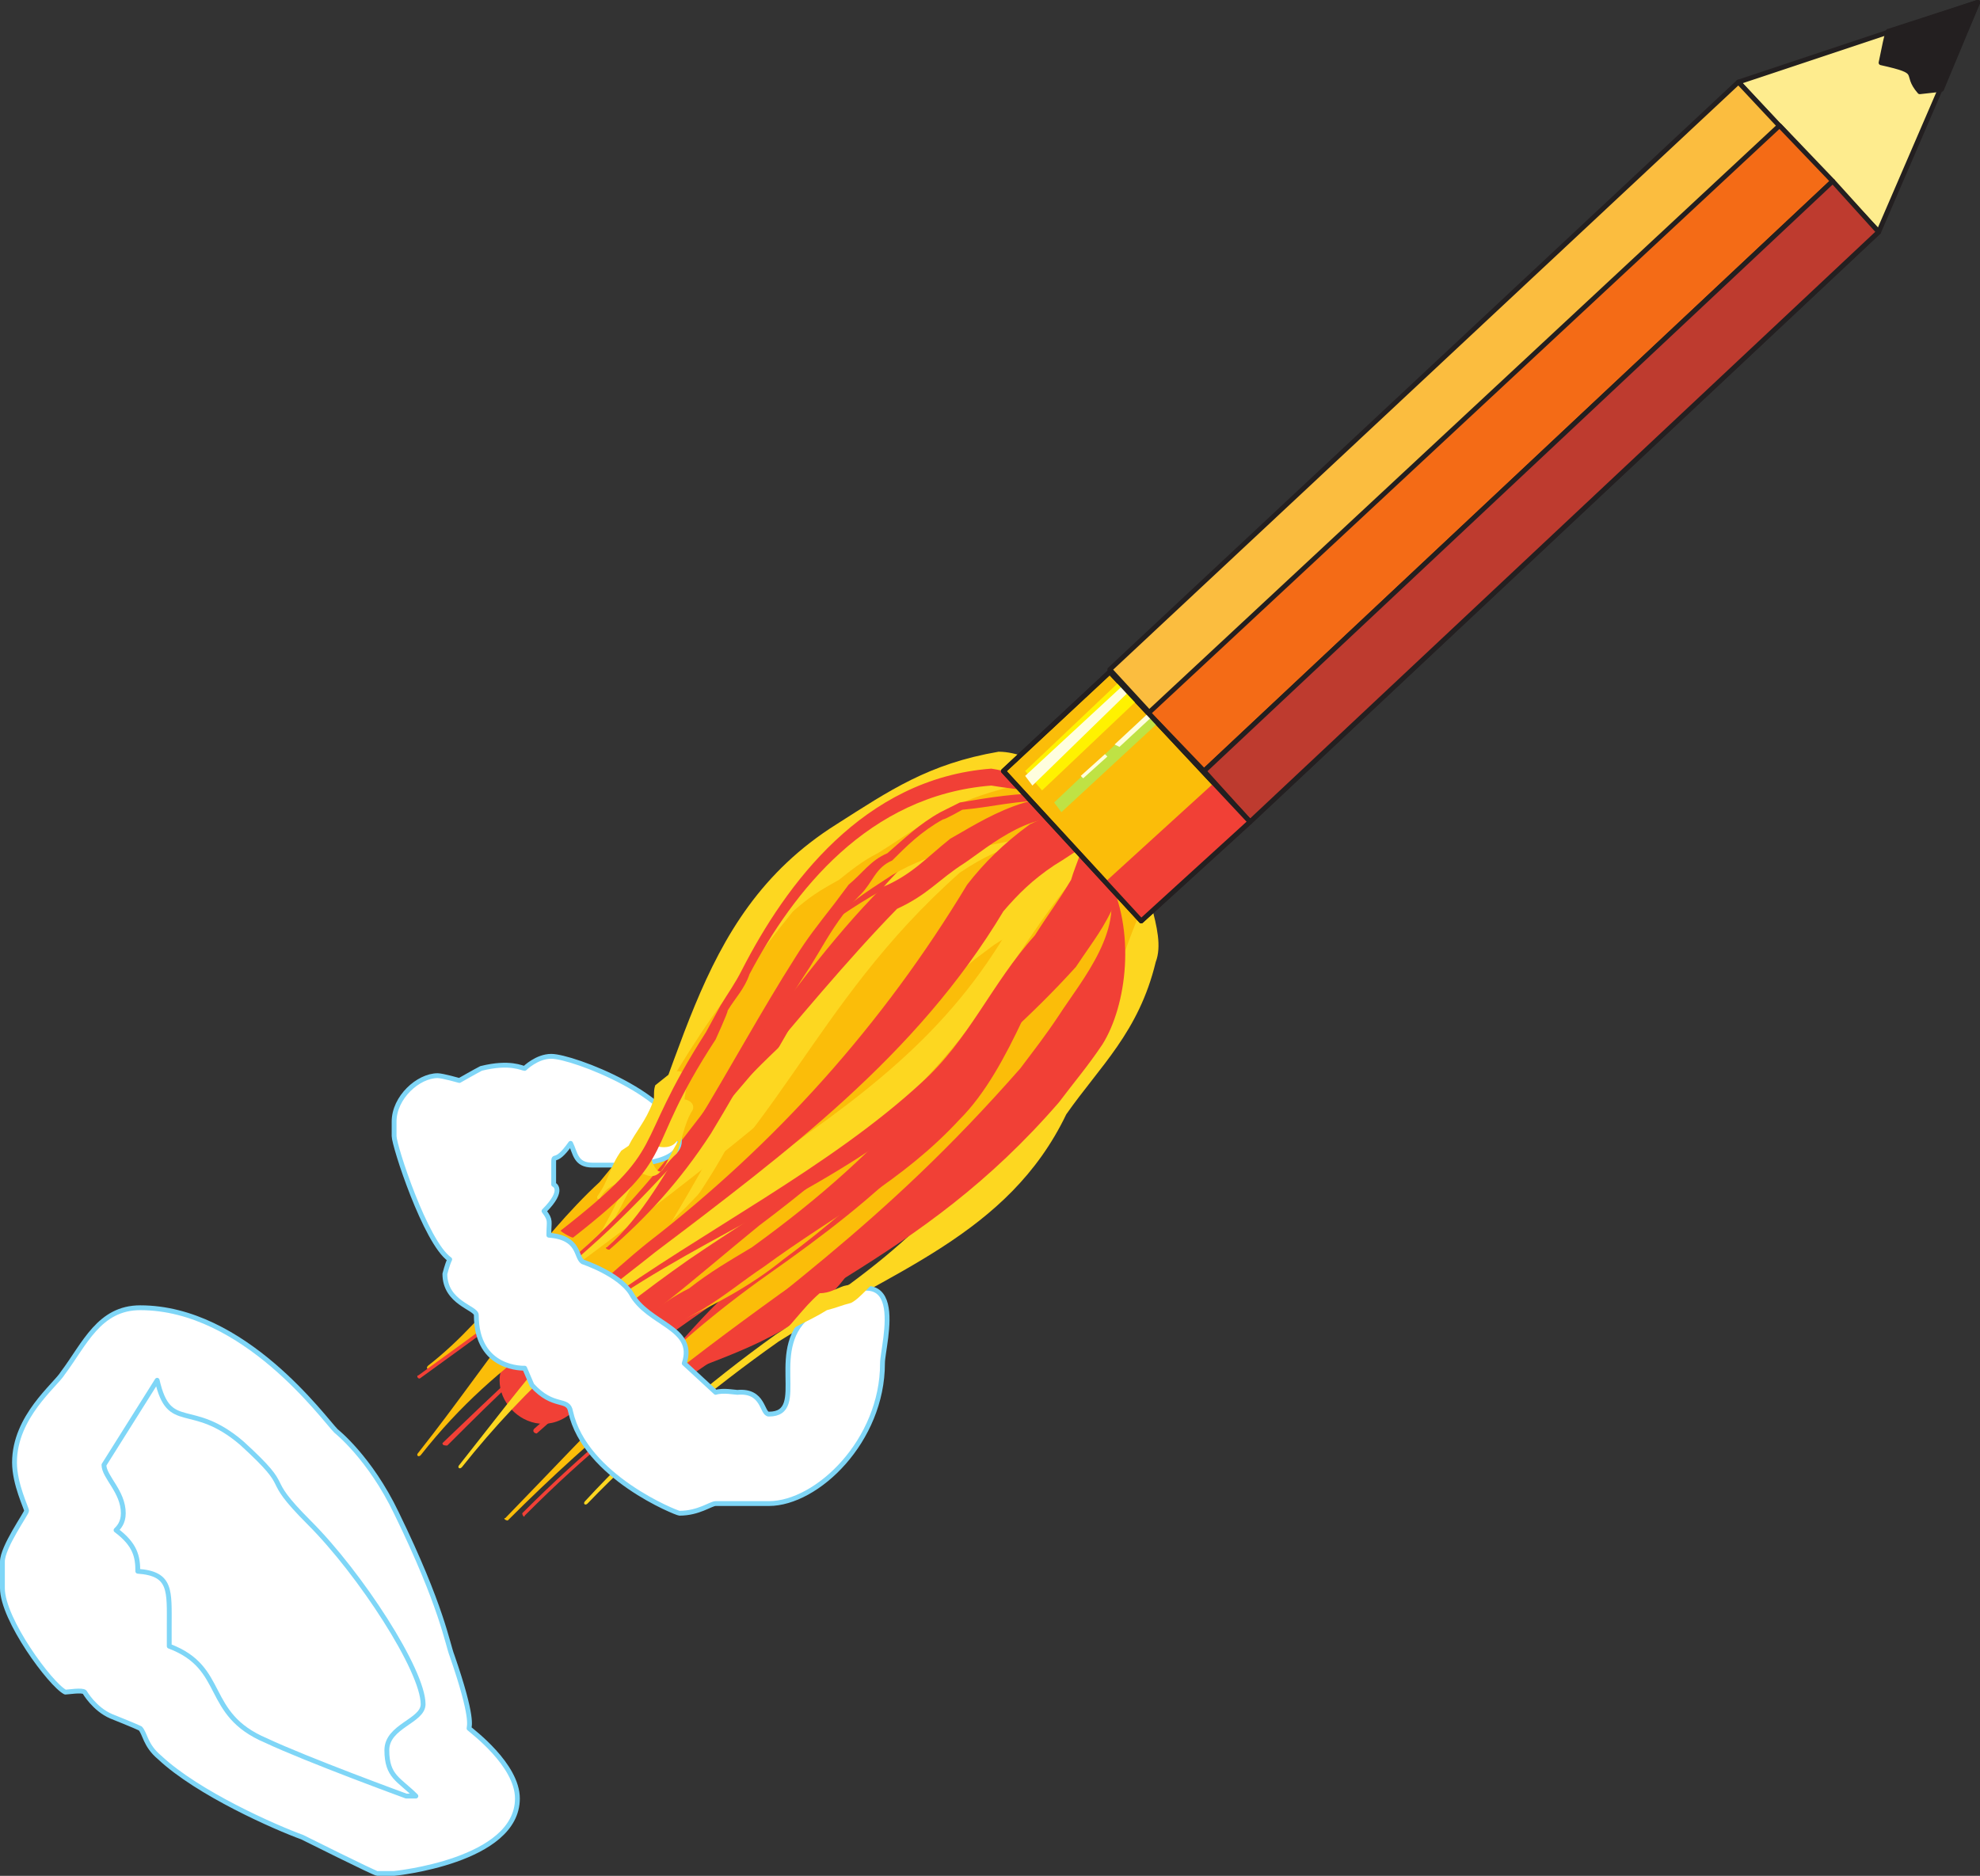 <svg xmlns="http://www.w3.org/2000/svg" width="614.192" height="581.963"><rect width="100%" height="100%" fill="#333333" stroke="none"/><path fill="#f14036" fill-rule="evenodd" d="M310.5 347.213c-5.25 6.75-5.25 13.5-11.25 18.75-11.25 12-23.25 20.25-36.75 30-5.25 6.75-9 9.75-15.75 14.25-18.75 12-38.25 15-57 26.25-.75.75-.75-.75 0-.75 18-11.25 27-30 45.75-42 5.25-3.75 8.25-7.5 12.75-12.75 12-9 26.25-19.5 36.75-30.75 5.25-4.5 11.25-5.25 15.75-10.5 5.25-6.75 15 .75 9.75 7.5"/><path fill="#f14036" fill-rule="evenodd" d="M325.5 295.463c-30.75 31.5-60 76.5-95.25 102.75-18 12.75-37.5 25.5-52.5 39.75-13.5 12-31.5-7.5-18-19.5 15.75-14.25 36-28.5 54.75-42 34.5-25.5 78.75-52.5 108.75-82.5 1.5-1.5 3.75.75 2.25 1.5m8.25-36c-27.75 7.5-45.75 21.75-61.5 41.25-17.25 21-34.5 36.75-50.25 60-5.25 7.5-15.75 0-11.25-6.75 16.5-24.75 24-48 41.25-69 18.75-23.25 45-31.5 77.25-40.5 9.75-3 14.25 12.75 4.5 15"/><path fill="#fbbd09" fill-rule="evenodd" d="M303 263.213c-42.75 16.5-55.5 48-78.75 84-9.75 12-17.25 18.75-27 30.75-18.75 18-43.5 30.75-63.75 46.5-.75.75-1.5 0-.75-.75 20.25-15.75 33.75-39 53.25-57 9.75-12 15-17.25 24.75-29.25 24.75-36.75 48-57.75 92.25-75 0 0 .75.75 0 .75"/><path fill="#fbbd09" fill-rule="evenodd" d="M333 278.213c-15.75 9.75-21 27.75-33.75 39-27 24-54.75 45-84 66-33.75 24.75-60 36.75-84.75 68.25-.75.75-1.5 0-.75-.75 25.5-32.25 39-57.75 73.5-83.25 28.5-21 59.25-38.25 85.5-61.5 12.75-12 27.75-18.75 43.5-28.5.75 0 1.5.75.75.75"/><path fill="#fdd720" fill-rule="evenodd" d="M322.5 259.463c-4.5-.75-6 0-11.25-.75-18.75 3.75-28.5 3-42 12-44.25 27-56.25 66.75-81 111.75-.75.75-1.5 0-1.5-.75 26.25-47.25 26.25-96.75 72.75-126 16.5-10.5 28.5-18.75 50.25-22.5 6 0 10.5 3 16.5 3.75 15 2.25 11.25 24.75-3.75 22.5"/><path fill="#fdd720" fill-rule="evenodd" d="M348.75 266.213c-9-.75-21 0-29.25 2.25-45.75 20.25-66.75 53.25-94.5 88.5-7.5 13.5-18 27.75-27 38.25-.75.75-1.5 0-.75 0 9-11.25 17.25-27 24.75-39.75 29.25-39 40.5-86.25 89.25-108 11.25-3.75 27.75-1.5 40.5 0 12 1.5 9.75 21-3 18.75"/><path fill="#fdd720" fill-rule="evenodd" d="M354 260.213c-1.5 13.5 8.25 28.5 4.5 38.25-5.25 21.75-17.25 32.25-27.75 47.25-18 37.5-54.75 48.75-89.25 70.5-20.25 14.25-42 32.25-59.25 50.25-.75.75-1.5 0-.75-.75 17.25-18.75 38.25-36.75 59.25-51.75 31.5-20.25 59.25-41.25 75-76.5 9.75-13.5 16.5-27 20.25-45 3.75-9 11.25-21 12-33 .75-3.75 6.75-3 6 .75"/><path fill="#fdd720" fill-rule="evenodd" d="M350.25 259.463c-3 4.5 0 10.5-1.5 15.75-20.25 42.75-54.75 59.25-90.75 85.5-15 11.25-30 20.25-44.25 30-27.75 19.5-50.25 39-70.5 64.5-.75.75-1.5 0-.75-.75 20.25-25.5 38.25-51 66.75-70.5 14.25-10.5 27-21.75 41.25-32.25 33.75-24 56.25-45.75 73.5-85.5 2.25-6 6-9 9-15 5.25-11.25 22.5-3.75 17.25 8.25"/><path fill="#fdd720" fill-rule="evenodd" d="M338.25 266.963c-7.5 5.25-8.25 13.5-15 18.75-6 2.25-10.5 4.5-15 7.5l-6 4.5-5.25 4.5-4.5 5.25c-12 10.5-24 12-35.25 22.5-32.25 28.5-63.75 51.75-97.5 76.5 0 .75-.75 0-.75-.75 33.75-24.75 57-57.75 88.5-86.25 12-10.5 18.75-18 30.75-27.75l5.25-4.5 6-5.25 7.5-5.25c5.25-3 9.75-6.75 15-9.75 6.75-4.5 12-5.25 18.75-9.75 6.75-5.25 14.25 5.25 7.5 9.75"/><path fill="#fbbd09" fill-rule="evenodd" d="M334.5 257.963c-4.5-.75-12 2.25-18 2.25-19.5 4.5-25.5 3-39.75 11.25-4.5 3-8.25 5.25-12 8.25-6 3.75-7.5 6-12 9.75-5.25 6.75-8.25 10.5-12.75 17.25-21 23.25-44.25 57.75-66 80.25-.75 0-1.5-.75-.75-.75 21.75-22.5 37.5-61.5 59.25-85.5 4.5-6.75 7.5-10.5 13.5-18 5.25-4.5 7.5-6 14.25-9.75 3.75-3 7.5-6 12-8.25 15.75-9.75 21-15.75 42.75-21 6 0 16.5 3.75 21 4.5 6 .75 5.25 10.5-1.5 9.75"/><path fill="#fbbd09" fill-rule="evenodd" d="M342 261.713c-19.5 4.5-20.25 12-34.5 21.75-46.5 41.25-65.25 72-114.75 110.25-.75.75-1.5-.75-.75-.75 50.25-39 58.5-80.25 105.75-122.25 15.75-10.5 21.75-9 42.75-14.25 3.75-.75 5.25 4.5 1.5 5.25"/><path fill="#fbbd09" fill-rule="evenodd" d="M345.75 266.213c-12.75 12.75-20.25 36-30 51.75-18.75 26.25-47.25 54-72.75 72.75-20.25 16.5-45.75 24-69 36.75-.75.75-1.5-.75-.75-.75 23.25-12.75 42-30 62.25-46.5 24-18 53.25-43.5 70.5-69 10.5-15.75 22.5-35.25 36-48.75 3-3 6.75.75 3.75 3.75"/><path fill="#fbbd09" fill-rule="evenodd" d="M360 270.713c-8.25 13.5-12 28.5-18 43.5-18 45-63 61.5-99.75 87-32.25 23.25-57 42.75-84.75 70.5-.75 0-1.5-.75-.75-.75 27.75-28.5 48.75-52.5 81.75-75.75s64.5-48.75 80.25-90.75c6.75-15.75 14.25-31.5 23.25-45.75 8.25-12 26.25 0 18 12"/><path fill="#f14036" fill-rule="evenodd" d="M336 249.713c-3-.75-5.25-1.5-8.25-1.5-12.75 0-20.25 2.25-29.25 3 0 0-5.25 3-6 3-6.75 3.75-11.25 8.25-15.75 12.75-5.25 2.25-6 6.75-9.75 10.5 0 0-5.25 5.25-5.25 6-4.5 6-6.75 10.5-10.5 16.5-10.5 15.75-20.25 34.5-30.75 51.75-9.75 15-20.25 26.25-31.5 36-.75 0-1.5-.75-.75-.75 11.25-9.75 18-23.25 27.75-38.25 10.5-17.25 20.25-35.25 30.75-51.75 3.75-6 6.75-9.75 12-16.5l4.5-6c4.5-3.75 6.75-7.5 12-9.75 5.25-4.5 9.75-9 16.5-12.75l6-3c9-1.5 17.25-3 30-3 3 0 5.25 0 9 .75 1.5.75.75 3-.75 3"/><path fill="#f14036" fill-rule="evenodd" d="M349.5 257.963c-12.75 3-15 6-22.5 10.5-6.75 4.5-11.25 9-15.75 14.25-27 45-67.5 75-108 105.75-11.25 9-26.25 20.25-38.25 29.25-.75 0-1.5-.75-.75-1.5 12-8.25 25.5-21.75 36.75-30.75 39.75-30.75 72.75-67.5 99-111 5.25-6.75 11.25-12.75 19.5-18.75 9-4.5 13.5-2.25 27.75-6 6-.75 7.5 7.5 2.25 8.25"/><path fill="#f14036" fill-rule="evenodd" d="M349.5 255.713c-1.5 9-.75 17.25-3 23.25-4.5 9.75-6.75 12-12.75 21-14.25 15.75-27.75 27-43.5 41.25-29.25 26.25-70.5 41.25-103.5 64.5-18 12.75-33 27.75-48 42.75-.75 0-1.5 0-1.5-.75 15.75-15 30.75-30 48.75-42.75 32.25-23.25 71.25-42.75 99.75-69 15-13.5 21.75-30.75 35.25-45.75 5.25-8.25 6.75-9.75 11.25-17.25 1.5-5.25 4.5-10.5 5.25-18 .75-8.25 12.75-6.75 12 .75"/><path fill="#f14036" fill-rule="evenodd" d="M343.5 271.463c9 17.25 6 40.5-1.5 52.5-4.5 6.75-9 12-13.5 18-43.5 50.25-86.25 60-138 102.75-10.5 9-17.25 15-27.75 25.5 0 .75-.75 0-.75-.75 10.5-10.5 17.25-16.5 28.5-26.25 50.25-42 82.5-62.25 126-111.75 4.5-6 7.5-9.75 12-16.5 6.75-10.5 21.75-27.75 14.25-42.75 0-.75.75-1.5.75-.75m-9-15c-11.25-8.25-28.5 6.75-35.25 11.25-8.25 5.25-11.25 9.75-21 14.25-30.75 31.5-63 76.5-95.25 105-15.75 14.25-36 28.5-52.5 40.5-.75.75-1.5-.75-.75-.75 16.5-12 36.75-26.25 52.5-40.5 32.25-29.25 60-79.5 91.5-111 9-3.75 13.5-9 21-15 8.25-4.5 30-19.5 43.5-9 3.75 3 0 8.25-3.75 5.25"/><path fill="#f14036" fill-rule="evenodd" d="M333.75 281.213c-11.25 20.25-20.25 50.25-36 66-18 19.5-38.25 29.25-60.75 45.75-6.75 4.5-12 9-19.5 13.5-18 9.75-36.75 25.5-51 38.25-.75 0-1.5-.75-.75-1.5 15-12.75 28.5-33.75 48-43.5 6.75-5.25 12-8.25 19.5-12.75 21.75-15.75 37.5-30 54.75-49.5 15.75-15 33.75-36.75 45-57 0 0 1.5 0 .75.75"/><path fill="#fff" fill-rule="evenodd" d="M171 327.713c6.75 0 39.75 12.75 39.75 26.25 0 8.25-19.5 7.5-21.75 7.5h-5.25c-5.25 0-5.25-3.75-6.75-6.75-5.25 7.5-5.25 2.25-5.25 6.75v6s3.75 1.5-3 8.25c2.25 3 1.5 3 1.5 7.5 9.75.75 8.25 6.75 10.5 8.25 0 0 11.25 3.75 15 9.75 5.25 9.75 20.25 10.5 16.5 21.75l9.75 9c2.25-.75 6 0 6.75 0 8.25-.75 7.5 6.75 9.75 6.75 12.75 0-1.5-21 13.5-31.5 31.5-21.75 21.75 9.75 21.75 15.75 0 24-20.25 43.5-35.25 43.5H222c-1.5 0-5.25 3-11.25 3-.75 0-29.25-11.25-33.75-31.5-.75-4.5-5.25-.75-12-8.25l-2.25-5.25s-15 .75-15-16.5c0-2.25-9.75-3.75-9.75-12.75 0 0 .75-3 1.5-4.5-7.5-5.25-17.25-35.25-17.25-38.25v-4.5c0-7.5 7.5-14.25 13.5-14.25 1.5 0 6.75 1.5 6.75 1.5s5.25-3 6.75-3.75c9-2.25 12.75 0 13.5 0 0 0 3.75-3.75 8.25-3.75"/><path fill="none" stroke="#7fd6f7" stroke-linecap="round" stroke-linejoin="round" stroke-miterlimit="10" stroke-width="1.5" d="M171 327.713c6.75 0 39.75 12.75 39.75 26.25 0 8.25-19.5 7.5-21.75 7.5h-5.25c-5.25 0-5.25-3.75-6.75-6.75-5.25 7.5-5.25 2.25-5.25 6.75v6s3.75 1.5-3 8.25c2.25 3 1.5 3 1.5 7.5 9.75.75 8.25 6.75 10.5 8.25 0 0 11.25 3.75 15 9.75 5.25 9.75 20.25 10.5 16.5 21.75l9.75 9c2.25-.75 6 0 6.75 0 8.25-.75 7.5 6.75 9.75 6.75 12.75 0-1.5-21 13.5-31.5 31.5-21.75 21.75 9.75 21.75 15.75 0 24-20.25 43.5-35.25 43.5H222c-1.5 0-5.25 3-11.25 3-.75 0-29.25-11.25-33.75-31.5-.75-4.5-5.25-.75-12-8.25l-2.25-5.25s-15 .75-15-16.5c0-2.25-9.75-3.75-9.75-12.75 0 0 .75-3 1.5-4.5-7.5-5.25-17.25-35.25-17.25-38.25v-4.5c0-7.5 7.5-14.25 13.5-14.25 1.5 0 6.75 1.5 6.75 1.5s5.25-3 6.75-3.75c9-2.25 12.75 0 13.5 0 0 0 3.75-3.75 8.25-3.75zm0 0"/><path fill="#fdd720" fill-rule="evenodd" d="M213 336.713s-.75 4.5-.75 5.25c-.75 1.5-3 1.5-3.75 3-2.25 6-5.25 9-8.25 14.25 0 0-.75 2.25-.75 3-4.5 5.25-10.5 3.75-13.5 9.75-.75 0-.75 0-.75-.75 3.75-5.25 3.75-9 7.5-14.25l2.25-1.5c2.25-4.5 5.25-7.5 7.5-13.5.75-1.5 0-3 .75-5.25l3.75-3c3.75-3 6.75-.75 6 3"/><path fill="#fdd720" fill-rule="evenodd" d="M214.5 344.963c-2.25 3.75-3 9-4.5 12.75-1.5 1.5-3 3-4.5 5.25-2.25 3-6-9-2.25-7.5 2.25.75 5.25.75 6.75-1.5 0 0 .75 0 0 .75-3 4.5-4.5 12-9.75 9.75-4.5-1.5-5.25-3.75-2.25-7.5 1.5-2.25 2.25-3 4.5-5.25 1.5-3.75 4.5-5.25 7.5-9.75 1.5-2.25 6.75 0 4.5 3m59.25 51c-3.75 2.25-6.75 6.75-9.75 8.25-3 .75-4.5 1.5-7.5 2.25-6 3.75-11.25 5.25-16.5 9.75 0 .75-.75 0 0 0 5.25-4.5 9-10.5 14.25-15 3 0 5.25-1.5 7.5-2.25 3-.75 8.25-1.5 12-3.75.75 0 .75 0 0 .75"/><path fill="#f14036" fill-rule="evenodd" d="M331.5 247.463c-9-2.25-15-2.25-24-3.75-38.25 3-61.5 33-75 58.5-1.5 4.5-4.5 7.5-6.75 11.25 0 .75-3.75 9-3.75 9-24 36.75-9.75 34.5-44.25 61.5-.75 0-4.5-2.25-3.75-2.25 34.5-27 21-24 45-61.5l4.5-8.25c2.25-3.75 4.5-6.75 6.75-11.25 13.5-26.25 37.5-59.25 77.25-62.25 9.75 1.5 15 5.25 24 8.25.75 0 .75 1.5 0 .75"/><path fill="#feec8e" fill-rule="evenodd" stroke="#231f20" stroke-linecap="round" stroke-linejoin="round" stroke-miterlimit="10" stroke-width="1.5" d="M539.25 25.463 613.5.713l-30.75 71.25Zm0 0"/><path fill="#fbbd3f" fill-rule="evenodd" d="m539.25 25.463-195 182.25 43.5 47.25 195-183-43.5-46.5"/><path fill="none" stroke="#231f20" stroke-linecap="round" stroke-linejoin="round" stroke-miterlimit="10" stroke-width="1.5" d="m539.25 25.463-195 182.25 43.5 47.25 195-183zm0 0"/><path fill="#f46b16" fill-rule="evenodd" d="m552 38.963 16.5 17.25-195 183-17.25-18L552 38.963"/><path fill="none" stroke="#231f20" stroke-linecap="round" stroke-linejoin="round" stroke-miterlimit="10" stroke-width="1.5" d="m552 38.963 16.5 17.25-195 183-17.25-18zm0 0"/><path fill="#be3b2f" fill-rule="evenodd" d="m568.5 56.213 14.25 15.75-195 183-14.25-15.75 195-183"/><path fill="none" stroke="#231f20" stroke-linecap="round" stroke-linejoin="round" stroke-miterlimit="10" stroke-width="1.5" d="m568.5 56.213 14.25 15.75-195 183-14.25-15.75zm0 0"/><path fill="#231f20" fill-rule="evenodd" d="M585.75 9.713s0-1.5-2.25 9.75c13.5 3 6.75 3 12 9 12-9.75 0 0 0 0l6.75-.75 11.25-27-27.75 9"/><path fill="none" stroke="#231f20" stroke-linecap="round" stroke-linejoin="round" stroke-miterlimit="10" stroke-width="1.5" d="M585.75 9.713s0-1.5-2.25 9.75c13.5 3 6.75 3 12 9 12-9.75 0 0 0 0l6.75-.75 11.25-27zm0 0"/><path fill="#fbbd09" fill-rule="evenodd" d="m344.25 208.463 43.5 46.5-33.75 30.75-42.75-46.5 33-30.75"/><path fill="none" stroke="#231f20" stroke-linecap="round" stroke-linejoin="round" stroke-miterlimit="10" stroke-width="1.5" d="m344.25 208.463 43.5 46.5-33.75 30.75-42.75-46.5zm0 0"/><path fill="#fff200" fill-rule="evenodd" d="m347.25 211.463 5.25 6-29.25 27.75-5.25-6 29.25-27.75"/><path fill="#bfe244" fill-rule="evenodd" d="m356.25 221.213 3 3-30 27.75-2.25-3 29.25-27.75"/><path fill="#f14036" fill-rule="evenodd" d="m376.5 242.963 10.5 12-33 30.75-11.25-12 33.75-30.75"/><path fill="#fffede" fill-rule="evenodd" d="m348 212.963 1.5 2.25-29.25 28.5-2.25-3 30-27.75m8.25 8.25 1.5.75-10.5 9.75-1.5-.75 10.5-9.75m-13.5 12.75.75.75-7.5 6.75-.75-.75 7.5-6.75"/><path fill="none" stroke="#231f20" stroke-linecap="round" stroke-linejoin="round" stroke-miterlimit="10" stroke-width="1.5" d="m344.25 208.463 43.5 46.5-33.75 30.75-42.75-46.5zm0 0"/><path fill="#fff" fill-rule="evenodd" d="M43.5 405.713c32.25 0 57 34.5 60.75 38.25 0 0 10.5 8.25 18.75 25.5 14.25 29.25 15.75 40.5 17.25 44.25 6.75 19.5 5.25 21.75 5.25 22.5.75.75 15 11.25 15 21.75 0 19.5-38.25 23.25-38.25 23.25H117c-.75 0-23.25-11.25-23.25-11.25-8.25-3-32.25-13.5-44.25-24.75-4.5-3.75-4.5-7.5-6-9-1.5-.75-9-3.75-9-3.75-5.25-2.25-8.25-7.5-8.25-7.5-.75-.75-5.25 0-6 0-4.5-2.25-19.5-22.5-19.5-32.25v-8.25c0-4.5 7.5-15 7.5-15.75s-3.75-8.25-3.75-15c0-14.25 12.75-24 15-27.75 6.75-9 11.25-20.25 24-20.25"/><path fill="none" stroke="#7fd6f7" stroke-linecap="round" stroke-linejoin="round" stroke-miterlimit="10" stroke-width="1.5" d="M43.5 405.713c32.25 0 57 34.5 60.75 38.25 0 0 10.5 8.25 18.75 25.5 14.25 29.25 15.75 40.5 17.25 44.25 6.75 19.5 5.25 21.75 5.25 22.5.75.75 15 11.25 15 21.75 0 19.5-38.25 23.25-38.25 23.25H117c-.75 0-23.25-11.25-23.25-11.25-8.25-3-32.25-13.5-44.25-24.75-4.5-3.75-4.5-7.5-6-9-1.5-.75-9-3.75-9-3.75-5.25-2.25-8.25-7.5-8.25-7.5-.75-.75-5.25 0-6 0-4.5-2.25-19.5-22.5-19.5-32.25v-8.25c0-4.5 7.5-15 7.5-15.75s-3.75-8.25-3.75-15c0-14.25 12.75-24 15-27.75 6.75-9 11.25-20.25 24-20.25zm0 0"/><path fill="#fff" fill-rule="evenodd" d="M48.75 428.213c3.75 16.5 10.5 6 26.25 19.5 17.25 15.75 5.25 9 21 24.75s35.25 45.75 35.25 56.25c0 5.25-11.25 6.75-11.25 14.25 0 8.25 3.75 9 9 14.25h-3s-30.75-11.25-43.5-17.25c-19.5-8.25-12-22.5-30-29.25v-6c0-11.25.75-16.5-9.75-17.25 0-4.5-.75-8.25-6.75-12.75.75-.75 2.25-2.25 2.25-5.25 0-6.75-6-11.25-6-15l16.5-26.25"/><path fill="none" stroke="#7fd6f7" stroke-linecap="round" stroke-linejoin="round" stroke-miterlimit="10" stroke-width="1.5" d="M48.75 428.213c3.75 16.5 10.5 6 26.25 19.5 17.25 15.75 5.25 9 21 24.75s35.25 45.75 35.25 56.25c0 5.25-11.25 6.75-11.25 14.25 0 8.25 3.75 9 9 14.25h-3s-30.75-11.25-43.5-17.25c-19.5-8.25-12-22.5-30-29.25v-6c0-11.25.75-16.5-9.75-17.25 0-4.5-.75-8.25-6.75-12.75.75-.75 2.25-2.25 2.25-5.25 0-6.75-6-11.25-6-15zm0 0"/><path fill="#fff" fill-rule="evenodd" d="M47.25 519.713h1.5v1.5c-.75.75-4.5 3-4.5 3H42c1.5-6 2.25-3 5.25-4.5"/></svg>
